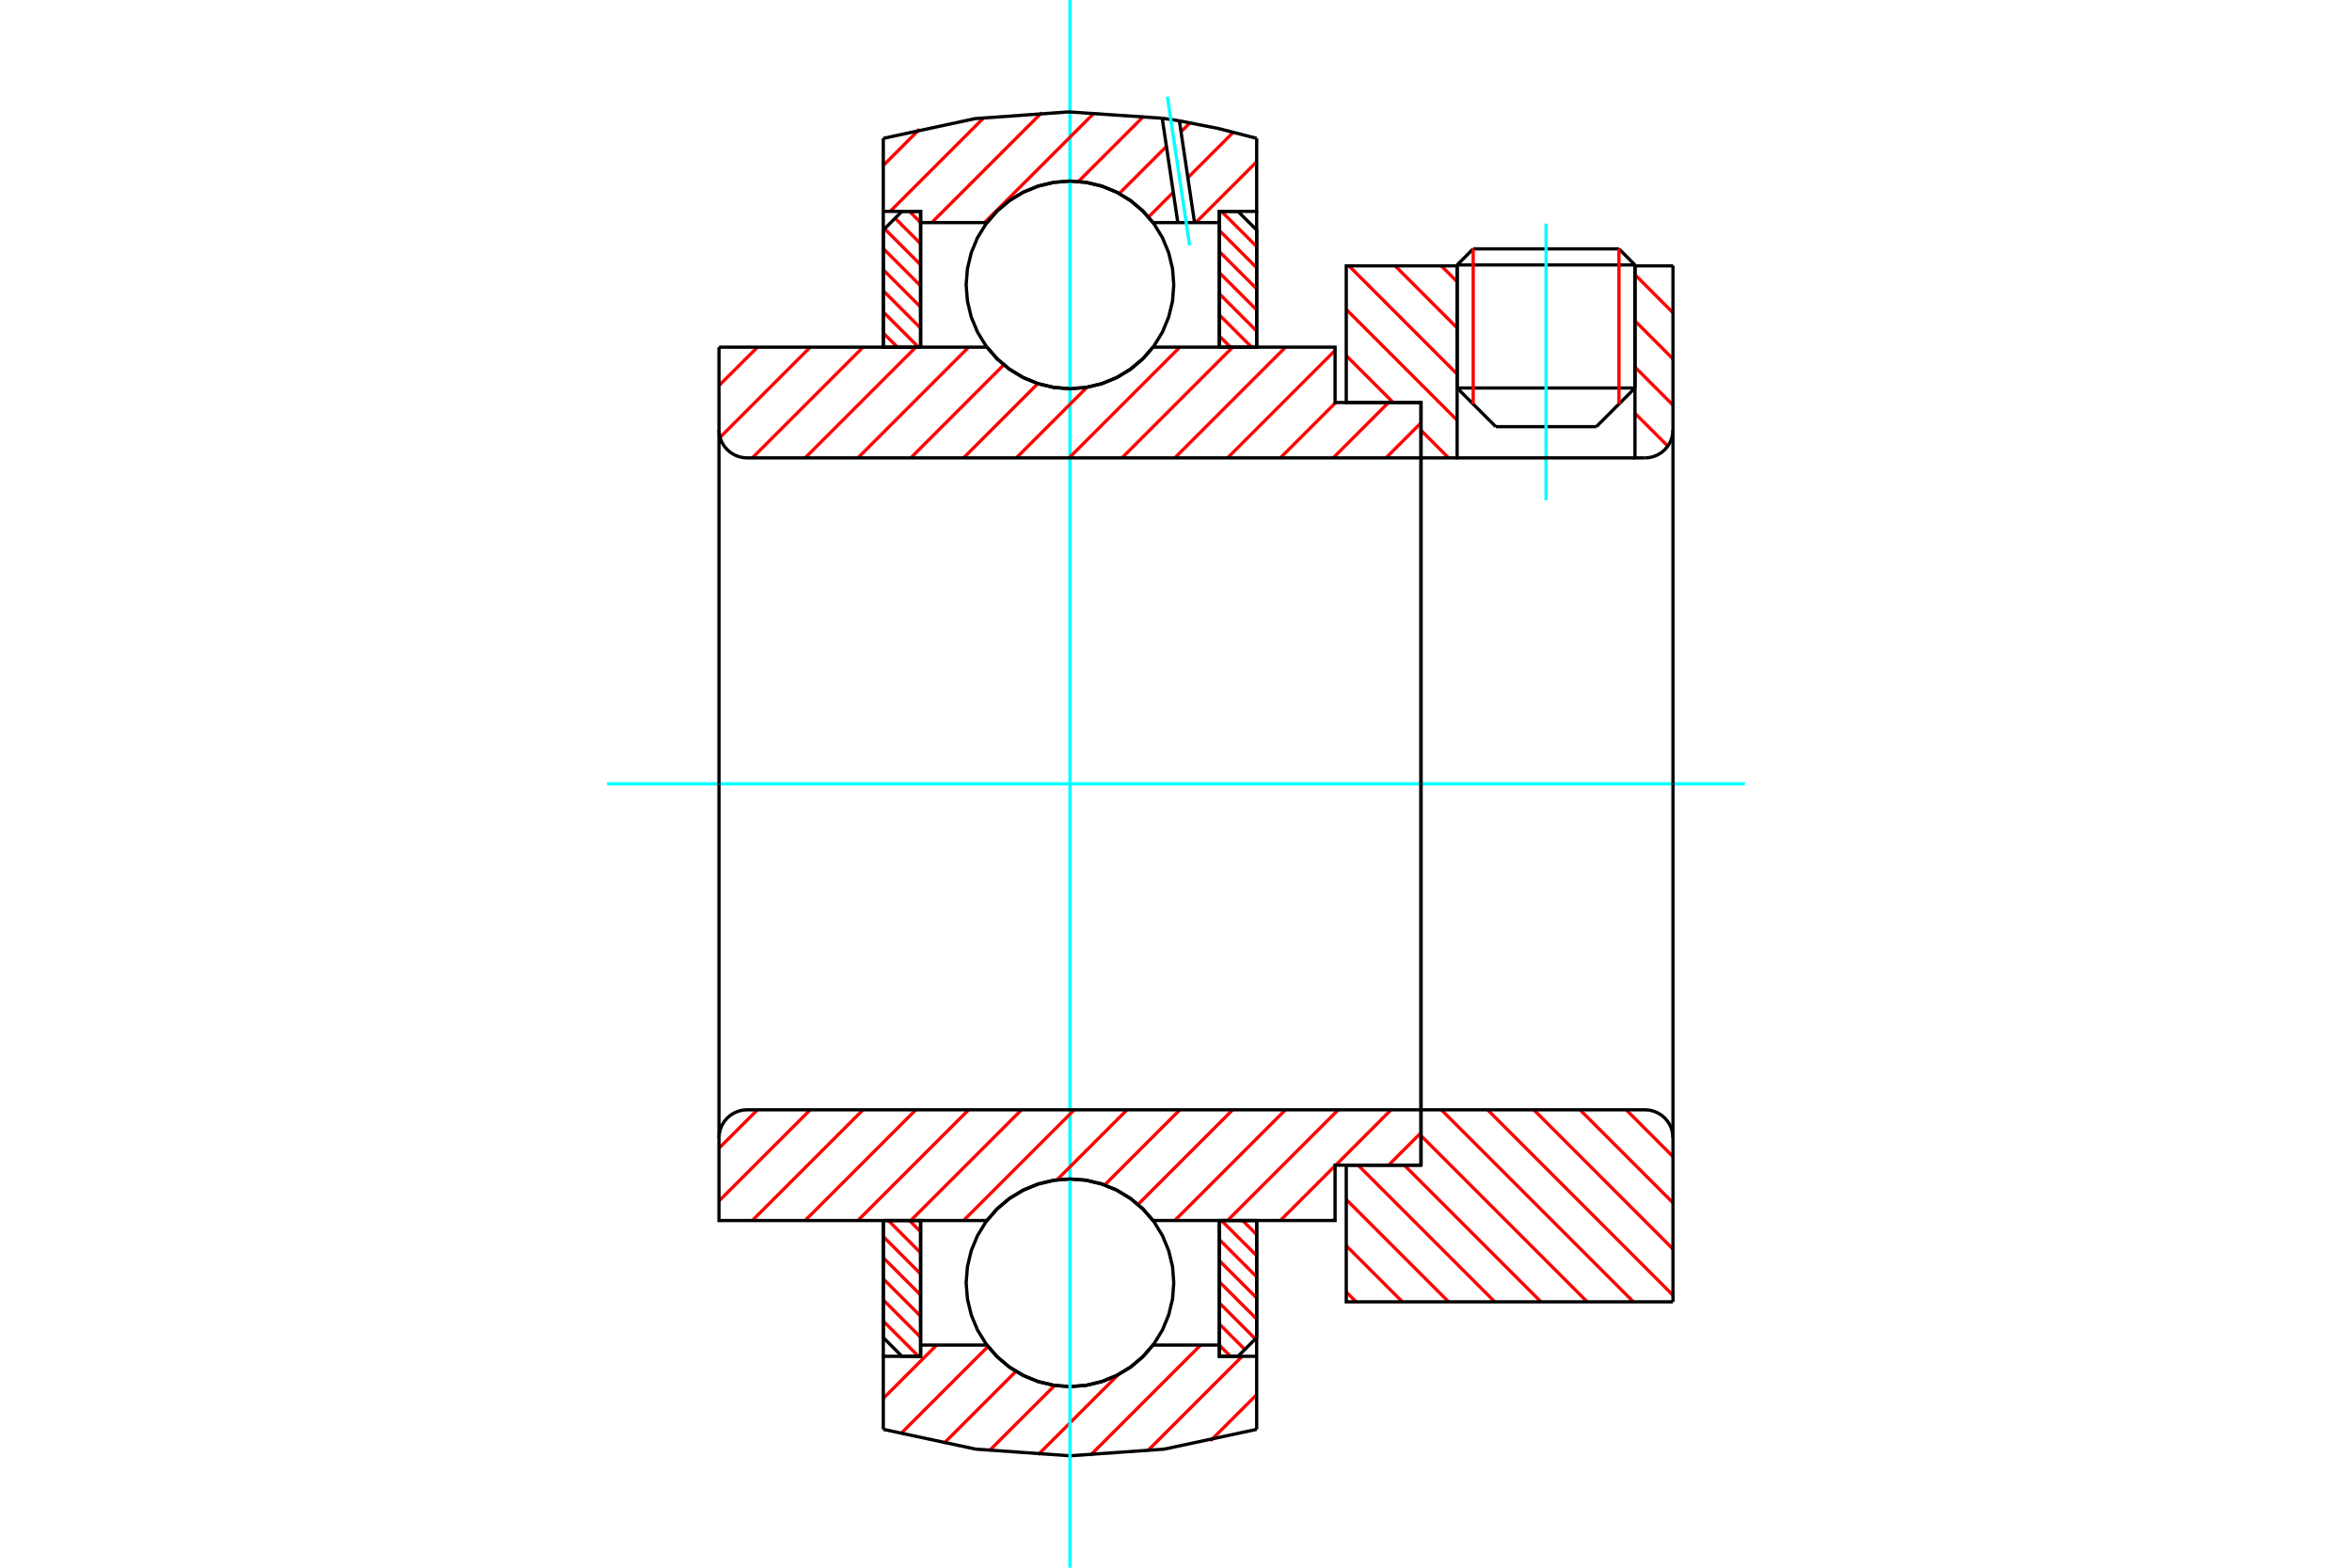 <?xml version="1.0" standalone="no"?>
<!DOCTYPE svg PUBLIC "-//W3C//DTD SVG 1.1//EN"
	"http://www.w3.org/Graphics/SVG/1.1/DTD/svg11.dtd">
<svg xmlns="http://www.w3.org/2000/svg" height="100%" width="100%" viewBox="0 0 36000 24000">
	<rect x="-1800" y="-1200" width="39600" height="26400" style="fill:#FFF"/>
	<g style="fill:none; fill-rule:evenodd" transform="matrix(1 0 0 1 0 0)">
		<g style="fill:none; stroke:#000; stroke-width:50; shape-rendering:geometricPrecision">
			<line x1="25025" y1="4056" x2="22303" y2="4056"/>
			<line x1="22549" y1="3810" x2="24780" y2="3810"/>
			<line x1="22303" y1="5940" x2="25025" y2="5940"/>
			<line x1="24434" y1="6532" x2="22895" y2="6532"/>
			<line x1="22549" y1="3810" x2="22303" y2="4056"/>
			<line x1="25025" y1="4056" x2="24780" y2="3810"/>
			<line x1="24434" y1="6532" x2="25025" y2="5940"/>
			<line x1="22303" y1="5940" x2="22895" y2="6532"/>
			<line x1="22303" y1="4056" x2="22303" y2="5940"/>
			<line x1="25025" y1="5940" x2="25025" y2="4056"/>
		</g>
		<g style="fill:none; stroke:#0FF; stroke-width:50; shape-rendering:geometricPrecision">
			<line x1="23664" y1="7657" x2="23664" y2="3424"/>
		</g>
		<g style="fill:none; stroke:#F00; stroke-width:50; shape-rendering:geometricPrecision">
			<line x1="24780" y1="3810" x2="24780" y2="6186"/>
			<line x1="22549" y1="6186" x2="22549" y2="3810"/>
			<line x1="13520" y1="20225" x2="14059" y2="20764"/>
			<line x1="13520" y1="19901" x2="14091" y2="20473"/>
			<line x1="13520" y1="19578" x2="14091" y2="20149"/>
			<line x1="13520" y1="19255" x2="14091" y2="19826"/>
			<line x1="13520" y1="18931" x2="14091" y2="19503"/>
			<line x1="13597" y1="18685" x2="14091" y2="19180"/>
			<line x1="13920" y1="18685" x2="14091" y2="18856"/>
		</g>
		<g style="fill:none; stroke:#000; stroke-width:50; shape-rendering:geometricPrecision">
			<polyline points="13520,18685 13520,20478 13805,20764 14091,20764 14091,18685 13520,18685"/>
		</g>
		<g style="fill:none; stroke:#0FF; stroke-width:50; shape-rendering:geometricPrecision">
			<line x1="9292" y1="12000" x2="26708" y2="12000"/>
		</g>
		<g style="fill:none; stroke:#F00; stroke-width:50; shape-rendering:geometricPrecision">
			<line x1="13520" y1="5099" x2="13736" y2="5315"/>
			<line x1="13520" y1="4776" x2="14059" y2="5315"/>
			<line x1="13520" y1="4452" x2="14091" y2="5024"/>
			<line x1="13520" y1="4129" x2="14091" y2="4701"/>
			<line x1="13520" y1="3806" x2="14091" y2="4377"/>
			<line x1="13539" y1="3502" x2="14091" y2="4054"/>
			<line x1="13701" y1="3341" x2="14091" y2="3731"/>
			<line x1="13920" y1="3236" x2="14091" y2="3407"/>
		</g>
		<g style="fill:none; stroke:#000; stroke-width:50; shape-rendering:geometricPrecision">
			<polyline points="14091,5315 14091,3236 13805,3236 13520,3522 13520,5315 14091,5315"/>
		</g>
		<g style="fill:none; stroke:#F00; stroke-width:50; shape-rendering:geometricPrecision">
			<line x1="19019" y1="18685" x2="19235" y2="18901"/>
			<line x1="18695" y1="18685" x2="19235" y2="19224"/>
			<line x1="18663" y1="18976" x2="19235" y2="19548"/>
			<line x1="18663" y1="19299" x2="19235" y2="19871"/>
			<line x1="18663" y1="19623" x2="19235" y2="20194"/>
			<line x1="18663" y1="19946" x2="19215" y2="20498"/>
			<line x1="18663" y1="20269" x2="19053" y2="20659"/>
			<line x1="18663" y1="20593" x2="18834" y2="20764"/>
		</g>
		<g style="fill:none; stroke:#000; stroke-width:50; shape-rendering:geometricPrecision">
			<polyline points="19235,18685 19235,20478 18949,20764 18663,20764 18663,18685 19235,18685"/>
		</g>
		<g style="fill:none; stroke:#F00; stroke-width:50; shape-rendering:geometricPrecision">
			<line x1="18695" y1="3236" x2="19235" y2="3775"/>
			<line x1="18663" y1="3527" x2="19235" y2="4099"/>
			<line x1="18663" y1="3851" x2="19235" y2="4422"/>
			<line x1="18663" y1="4174" x2="19235" y2="4745"/>
			<line x1="18663" y1="4497" x2="19235" y2="5069"/>
			<line x1="18663" y1="4820" x2="19158" y2="5315"/>
			<line x1="18663" y1="5144" x2="18834" y2="5315"/>
		</g>
		<g style="fill:none; stroke:#000; stroke-width:50; shape-rendering:geometricPrecision">
			<polyline points="18663,5315 18663,3236 18949,3236 19235,3522 19235,5315 18663,5315"/>
			<polyline points="17966,4361 17947,4113 17888,3870 17793,3640 17663,3427 17501,3238 17311,3076 17099,2946 16868,2850 16626,2792 16377,2772 16129,2792 15886,2850 15656,2946 15443,3076 15253,3238 15092,3427 14961,3640 14866,3870 14808,4113 14788,4361 14808,4610 14866,4853 14961,5083 15092,5296 15253,5485 15443,5647 15656,5777 15886,5873 16129,5931 16377,5951 16626,5931 16868,5873 17099,5777 17311,5647 17501,5485 17663,5296 17793,5083 17888,4853 17947,4610 17966,4361"/>
			<polyline points="17966,19639 17947,19390 17888,19147 17793,18917 17663,18704 17501,18515 17311,18353 17099,18223 16868,18127 16626,18069 16377,18049 16129,18069 15886,18127 15656,18223 15443,18353 15253,18515 15092,18704 14961,18917 14866,19147 14808,19390 14788,19639 14808,19887 14866,20130 14961,20360 15092,20573 15253,20762 15443,20924 15656,21054 15886,21150 16129,21208 16377,21228 16626,21208 16868,21150 17099,21054 17311,20924 17501,20762 17663,20573 17793,20360 17888,20130 17947,19887 17966,19639"/>
		</g>
		<g style="fill:none; stroke:#F00; stroke-width:50; shape-rendering:geometricPrecision">
			<line x1="24890" y1="16990" x2="25607" y2="17707"/>
			<line x1="24183" y1="16990" x2="25607" y2="18414"/>
			<line x1="23476" y1="16990" x2="25607" y2="19122"/>
			<line x1="22769" y1="16990" x2="25607" y2="19829"/>
			<line x1="22061" y1="16990" x2="25001" y2="19930"/>
			<line x1="21750" y1="17386" x2="24294" y2="19930"/>
			<line x1="21494" y1="17838" x2="23586" y2="19930"/>
			<line x1="20787" y1="17838" x2="22879" y2="19930"/>
			<line x1="20606" y1="18364" x2="22172" y2="19930"/>
			<line x1="20606" y1="19071" x2="21465" y2="19930"/>
			<line x1="20606" y1="19779" x2="20757" y2="19930"/>
		</g>
		<g style="fill:none; stroke:#000; stroke-width:50; shape-rendering:geometricPrecision">
			<line x1="25607" y1="12000" x2="25607" y2="19930"/>
			<polyline points="25607,17419 25602,17352 25586,17286 25561,17224 25525,17167 25482,17116 25431,17072 25373,17037 25311,17011 25246,16995 25178,16990 21750,16990 21750,12000"/>
			<polyline points="21750,16990 21750,17838 20606,17838 20606,19930 25607,19930"/>
		</g>
		<g style="fill:none; stroke:#F00; stroke-width:50; shape-rendering:geometricPrecision">
			<line x1="25597" y1="4070" x2="25607" y2="4080"/>
			<line x1="25025" y1="4205" x2="25607" y2="4788"/>
			<line x1="25025" y1="4913" x2="25607" y2="5495"/>
			<line x1="25025" y1="5620" x2="25607" y2="6202"/>
			<line x1="25025" y1="6327" x2="25528" y2="6830"/>
			<line x1="22061" y1="4070" x2="22303" y2="4313"/>
			<line x1="21354" y1="4070" x2="22303" y2="5020"/>
			<line x1="20647" y1="4070" x2="22303" y2="5727"/>
			<line x1="20606" y1="4737" x2="22303" y2="6434"/>
			<line x1="20606" y1="5445" x2="21324" y2="6162"/>
			<line x1="21750" y1="6588" x2="22172" y2="7010"/>
			<line x1="20606" y1="6152" x2="20617" y2="6162"/>
		</g>
		<g style="fill:none; stroke:#000; stroke-width:50; shape-rendering:geometricPrecision">
			<line x1="25607" y1="12000" x2="25607" y2="4070"/>
			<polyline points="25178,7010 25246,7005 25311,6989 25373,6963 25431,6928 25482,6884 25525,6833 25561,6776 25586,6714 25602,6648 25607,6581"/>
			<polyline points="25178,7010 25025,7010 25025,4070"/>
			<polyline points="25025,7010 22303,7010 22303,4070"/>
			<polyline points="22303,7010 21750,7010 21750,12000"/>
			<polyline points="21750,7010 21750,6162 20606,6162 20606,4070 22303,4070"/>
			<line x1="25025" y1="4070" x2="25607" y2="4070"/>
		</g>
		<g style="fill:none; stroke:#F00; stroke-width:50; shape-rendering:geometricPrecision">
			<line x1="19235" y1="21351" x2="18528" y2="22057"/>
			<line x1="19013" y1="20764" x2="17563" y2="22214"/>
			<line x1="18377" y1="20592" x2="16687" y2="22282"/>
			<line x1="17116" y1="21045" x2="15889" y2="22271"/>
			<line x1="16143" y1="21210" x2="15144" y2="22208"/>
			<line x1="15549" y1="20995" x2="14445" y2="22099"/>
			<line x1="15123" y1="20613" x2="13786" y2="21950"/>
			<line x1="14336" y1="20592" x2="13520" y2="21408"/>
		</g>
		<g style="fill:none; stroke:#000; stroke-width:50; shape-rendering:geometricPrecision">
			<polyline points="19235,18685 19235,20764 19235,21882"/>
			<polyline points="13520,21882 14934,22185 16377,22287 17820,22185 19235,21882"/>
			<polyline points="13520,21882 13520,20764 14091,20764 14091,20592 14091,18685"/>
			<polyline points="14091,20592 15106,20592 15268,20776 15456,20934 15666,21060 15894,21152 16133,21209 16377,21228 16622,21209 16861,21152 17088,21060 17298,20934 17487,20776 17648,20592 18663,20592 18663,18685"/>
			<polyline points="18663,20592 18663,20764 19235,20764"/>
			<line x1="13520" y1="20764" x2="13520" y2="18685"/>
		</g>
		<g style="fill:none; stroke:#0FF; stroke-width:50; shape-rendering:geometricPrecision">
			<line x1="16377" y1="24000" x2="16377" y2="0"/>
		</g>
		<g style="fill:none; stroke:#F00; stroke-width:50; shape-rendering:geometricPrecision">
			<line x1="19235" y1="2476" x2="18302" y2="3408"/>
			<line x1="18876" y1="2026" x2="18181" y2="2721"/>
			<line x1="17958" y1="2944" x2="17579" y2="3323"/>
			<line x1="18213" y1="1881" x2="18077" y2="2017"/>
			<line x1="17853" y1="2241" x2="17131" y2="2963"/>
			<line x1="17506" y1="1780" x2="16507" y2="2778"/>
			<line x1="16753" y1="1725" x2="15069" y2="3408"/>
			<line x1="15945" y1="1724" x2="14261" y2="3408"/>
			<line x1="15060" y1="1801" x2="13625" y2="3236"/>
			<line x1="14075" y1="1977" x2="13520" y2="2533"/>
		</g>
		<g style="fill:none; stroke:#000; stroke-width:50; shape-rendering:geometricPrecision">
			<polyline points="13520,5315 13520,3236 13520,2118"/>
			<polyline points="17789,1810 16356,1713 14924,1816 13520,2118"/>
			<polyline points="18052,1850 17920,1829 17789,1810"/>
			<polyline points="19235,2118 18647,1967 18052,1850"/>
			<polyline points="19235,2118 19235,3236 18663,3236 18663,3408 18663,5315"/>
			<polyline points="18663,3408 18284,3408 18028,3408 17648,3408 17487,3224 17298,3066 17088,2940 16861,2848 16622,2791 16377,2772 16133,2791 15894,2848 15666,2940 15456,3066 15268,3224 15106,3408 14091,3408 14091,5315"/>
			<polyline points="14091,3408 14091,3236 13520,3236"/>
			<line x1="19235" y1="3236" x2="19235" y2="5315"/>
		</g>
		<g style="fill:none; stroke:#0FF; stroke-width:50; shape-rendering:geometricPrecision">
			<line x1="18208" y1="3755" x2="17868" y2="1482"/>
		</g>
		<g style="fill:none; stroke:#000; stroke-width:50; shape-rendering:geometricPrecision">
			<line x1="18028" y1="3408" x2="17789" y2="1810"/>
			<line x1="18284" y1="3408" x2="18052" y2="1850"/>
		</g>
		<g style="fill:none; stroke:#F00; stroke-width:50; shape-rendering:geometricPrecision">
			<line x1="21750" y1="17341" x2="21253" y2="17838"/>
			<line x1="20435" y1="18656" x2="20406" y2="18685"/>
			<line x1="21292" y1="16990" x2="20445" y2="17838"/>
			<line x1="20435" y1="17847" x2="19597" y2="18685"/>
			<line x1="20484" y1="16990" x2="18789" y2="18685"/>
			<line x1="19676" y1="16990" x2="17981" y2="18685"/>
			<line x1="18868" y1="16990" x2="17419" y2="18439"/>
			<line x1="18059" y1="16990" x2="16908" y2="18141"/>
			<line x1="17251" y1="16990" x2="16179" y2="18062"/>
			<line x1="16443" y1="16990" x2="14748" y2="18685"/>
			<line x1="15635" y1="16990" x2="13940" y2="18685"/>
			<line x1="14826" y1="16990" x2="13131" y2="18685"/>
			<line x1="14018" y1="16990" x2="12323" y2="18685"/>
			<line x1="13210" y1="16990" x2="11515" y2="18685"/>
			<line x1="12402" y1="16990" x2="11005" y2="18386"/>
			<line x1="11594" y1="16990" x2="11005" y2="17578"/>
		</g>
		<g style="fill:none; stroke:#000; stroke-width:50; shape-rendering:geometricPrecision">
			<line x1="21750" y1="12000" x2="21750" y2="17838"/>
			<polyline points="21750,16990 11434,16990 11367,16995 11302,17011 11240,17037 11182,17072 11131,17116 11087,17167 11052,17224 11026,17286 11011,17352 11005,17419 11005,18685 11577,18685 15106,18685"/>
			<polyline points="17648,18685 17487,18501 17298,18344 17088,18217 16861,18125 16622,18068 16377,18049 16133,18068 15894,18125 15666,18217 15456,18344 15268,18501 15106,18685"/>
			<polyline points="17648,18685 20435,18685 20435,17838 21750,17838"/>
			<line x1="11005" y1="12000" x2="11005" y2="17419"/>
		</g>
		<g style="fill:none; stroke:#F00; stroke-width:50; shape-rendering:geometricPrecision">
			<line x1="21750" y1="6474" x2="21214" y2="7010"/>
			<line x1="21253" y1="6162" x2="20406" y2="7010"/>
			<line x1="20445" y1="6162" x2="19597" y2="7010"/>
			<line x1="20435" y1="5364" x2="18789" y2="7010"/>
			<line x1="19676" y1="5315" x2="17981" y2="7010"/>
			<line x1="18868" y1="5315" x2="17173" y2="7010"/>
			<line x1="18059" y1="5315" x2="16364" y2="7010"/>
			<line x1="16638" y1="5928" x2="15556" y2="7010"/>
			<line x1="15886" y1="5872" x2="14748" y2="7010"/>
			<line x1="15364" y1="5585" x2="13940" y2="7010"/>
			<line x1="14826" y1="5315" x2="13131" y2="7010"/>
			<line x1="14018" y1="5315" x2="12323" y2="7010"/>
			<line x1="13210" y1="5315" x2="11515" y2="7010"/>
			<line x1="12402" y1="5315" x2="11021" y2="6696"/>
			<line x1="11594" y1="5315" x2="11005" y2="5903"/>
		</g>
		<g style="fill:none; stroke:#000; stroke-width:50; shape-rendering:geometricPrecision">
			<line x1="11005" y1="12000" x2="11005" y2="5315"/>
			<polyline points="11005,6581 11011,6648 11026,6714 11052,6776 11087,6833 11131,6884 11182,6928 11240,6963 11302,6989 11367,7005 11434,7010 21750,7010 21750,6162 20435,6162 20435,5315 17648,5315"/>
			<polyline points="15106,5315 15268,5499 15456,5656 15666,5783 15894,5875 16133,5932 16377,5951 16622,5932 16861,5875 17088,5783 17298,5656 17487,5499 17648,5315"/>
			<polyline points="15106,5315 11577,5315 11005,5315"/>
			<line x1="21750" y1="12000" x2="21750" y2="7010"/>
		</g>
	</g>
</svg>
